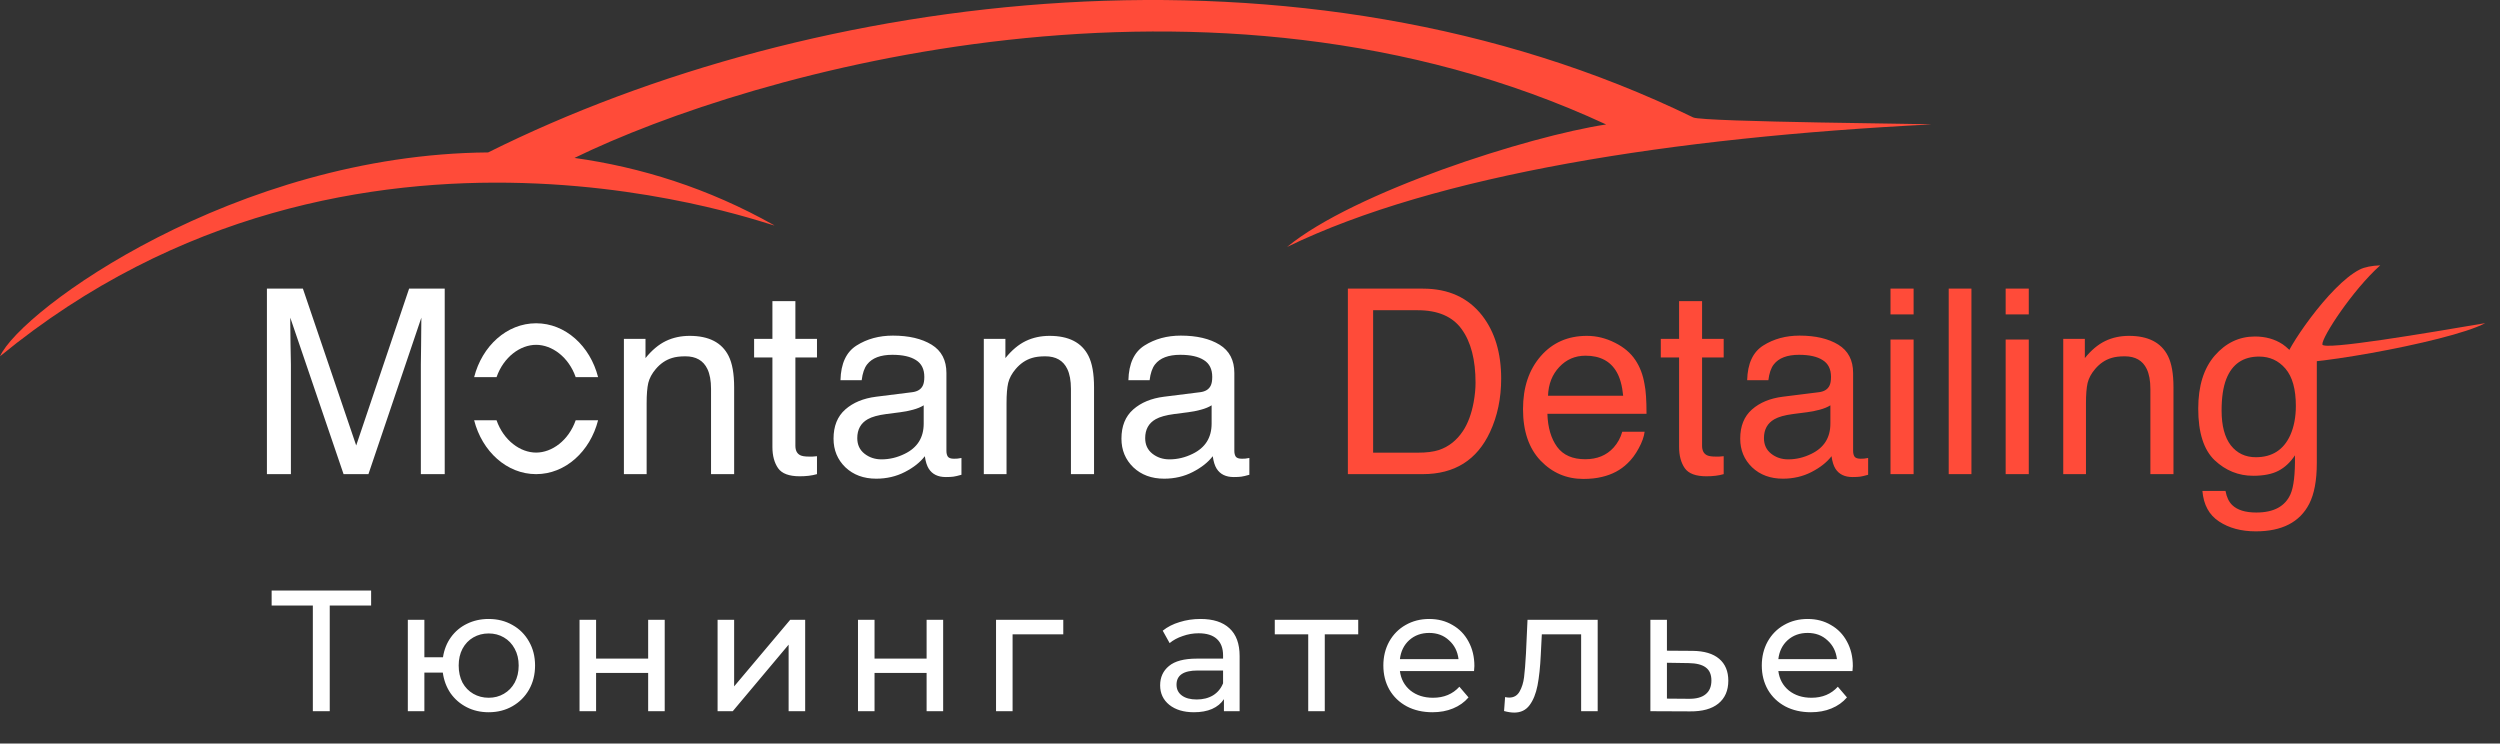 <?xml version="1.0" encoding="UTF-8"?> <svg xmlns="http://www.w3.org/2000/svg" width="232" height="69" viewBox="0 0 232 69" fill="none"><rect x="0" y="0" width="232" height="69" fill="#333333" stroke="none"/> <path d="M24.77 26.785H28.109L33.055 41.34L37.965 26.785H41.27V44H39.055V33.84C39.055 33.488 39.062 32.906 39.078 32.094C39.094 31.281 39.102 30.41 39.102 29.48L34.191 44H31.883L26.938 29.48V30.008C26.938 30.43 26.945 31.074 26.961 31.941C26.984 32.801 26.996 33.434 26.996 33.84V44H24.77V26.785ZM57.898 31.449H59.902V33.23C60.496 32.496 61.125 31.969 61.789 31.648C62.453 31.328 63.191 31.168 64.004 31.168C65.785 31.168 66.988 31.789 67.613 33.031C67.957 33.711 68.129 34.684 68.129 35.949V44H65.984V36.09C65.984 35.324 65.871 34.707 65.644 34.238C65.269 33.457 64.59 33.066 63.605 33.066C63.105 33.066 62.695 33.117 62.375 33.219C61.797 33.391 61.289 33.734 60.852 34.25C60.5 34.664 60.27 35.094 60.16 35.539C60.059 35.977 60.008 36.605 60.008 37.426V44H57.898V31.449ZM71.68 27.945H73.812V31.449H75.816V33.172H73.812V41.363C73.812 41.801 73.961 42.094 74.258 42.242C74.422 42.328 74.695 42.371 75.078 42.371C75.18 42.371 75.289 42.371 75.406 42.371C75.523 42.363 75.66 42.352 75.816 42.336V44C75.574 44.07 75.32 44.121 75.055 44.152C74.797 44.184 74.516 44.199 74.211 44.199C73.227 44.199 72.559 43.949 72.207 43.449C71.856 42.941 71.68 42.285 71.68 41.48V33.172H69.981V31.449H71.68V27.945ZM79.555 40.66C79.555 41.27 79.777 41.75 80.223 42.102C80.668 42.453 81.195 42.629 81.805 42.629C82.547 42.629 83.266 42.457 83.961 42.113C85.133 41.543 85.719 40.609 85.719 39.312V37.613C85.461 37.777 85.129 37.914 84.723 38.023C84.316 38.133 83.918 38.211 83.527 38.258L82.25 38.422C81.484 38.523 80.91 38.684 80.527 38.902C79.879 39.27 79.555 39.855 79.555 40.66ZM84.664 36.395C85.148 36.332 85.473 36.129 85.637 35.785C85.731 35.598 85.777 35.328 85.777 34.977C85.777 34.258 85.519 33.738 85.004 33.418C84.496 33.09 83.766 32.926 82.812 32.926C81.711 32.926 80.93 33.223 80.469 33.816C80.211 34.145 80.043 34.633 79.965 35.281H77.996C78.035 33.734 78.535 32.66 79.496 32.059C80.465 31.449 81.586 31.145 82.859 31.145C84.336 31.145 85.535 31.426 86.457 31.988C87.371 32.551 87.828 33.426 87.828 34.613V41.844C87.828 42.062 87.871 42.238 87.957 42.371C88.051 42.504 88.242 42.57 88.531 42.57C88.625 42.57 88.731 42.566 88.848 42.559C88.965 42.543 89.09 42.523 89.223 42.5V44.059C88.894 44.152 88.644 44.211 88.473 44.234C88.301 44.258 88.066 44.27 87.769 44.27C87.043 44.27 86.516 44.012 86.188 43.496C86.016 43.223 85.894 42.836 85.824 42.336C85.394 42.898 84.777 43.387 83.973 43.801C83.168 44.215 82.281 44.422 81.312 44.422C80.148 44.422 79.195 44.07 78.453 43.367C77.719 42.656 77.352 41.77 77.352 40.707C77.352 39.543 77.715 38.641 78.441 38C79.168 37.359 80.121 36.965 81.301 36.816L84.664 36.395ZM91.297 31.449H93.301V33.23C93.894 32.496 94.523 31.969 95.188 31.648C95.852 31.328 96.59 31.168 97.402 31.168C99.184 31.168 100.387 31.789 101.012 33.031C101.355 33.711 101.527 34.684 101.527 35.949V44H99.383V36.09C99.383 35.324 99.269 34.707 99.043 34.238C98.668 33.457 97.988 33.066 97.004 33.066C96.504 33.066 96.094 33.117 95.773 33.219C95.195 33.391 94.688 33.734 94.25 34.25C93.898 34.664 93.668 35.094 93.559 35.539C93.457 35.977 93.406 36.605 93.406 37.426V44H91.297V31.449ZM106.273 40.66C106.273 41.27 106.496 41.75 106.941 42.102C107.387 42.453 107.914 42.629 108.523 42.629C109.266 42.629 109.984 42.457 110.68 42.113C111.852 41.543 112.438 40.609 112.438 39.312V37.613C112.18 37.777 111.848 37.914 111.441 38.023C111.035 38.133 110.637 38.211 110.246 38.258L108.969 38.422C108.203 38.523 107.629 38.684 107.246 38.902C106.598 39.27 106.273 39.855 106.273 40.66ZM111.383 36.395C111.867 36.332 112.191 36.129 112.355 35.785C112.449 35.598 112.496 35.328 112.496 34.977C112.496 34.258 112.238 33.738 111.723 33.418C111.215 33.09 110.484 32.926 109.531 32.926C108.43 32.926 107.648 33.223 107.188 33.816C106.93 34.145 106.762 34.633 106.684 35.281H104.715C104.754 33.734 105.254 32.66 106.215 32.059C107.184 31.449 108.305 31.145 109.578 31.145C111.055 31.145 112.254 31.426 113.176 31.988C114.09 32.551 114.547 33.426 114.547 34.613V41.844C114.547 42.062 114.59 42.238 114.676 42.371C114.77 42.504 114.961 42.57 115.25 42.57C115.344 42.57 115.449 42.566 115.566 42.559C115.684 42.543 115.809 42.523 115.941 42.5V44.059C115.613 44.152 115.363 44.211 115.191 44.234C115.02 44.258 114.785 44.27 114.488 44.27C113.762 44.27 113.234 44.012 112.906 43.496C112.734 43.223 112.613 42.836 112.543 42.336C112.113 42.898 111.496 43.387 110.691 43.801C109.887 44.215 109 44.422 108.031 44.422C106.867 44.422 105.914 44.07 105.172 43.367C104.438 42.656 104.07 41.77 104.07 40.707C104.07 39.543 104.434 38.641 105.16 38C105.887 37.359 106.84 36.965 108.02 36.816L111.383 36.395Z" fill="white"></path> <path d="M131.586 42.008C132.375 42.008 133.023 41.926 133.531 41.762C134.438 41.457 135.18 40.871 135.758 40.004C136.219 39.309 136.551 38.418 136.754 37.332C136.871 36.684 136.93 36.082 136.93 35.527C136.93 33.395 136.504 31.738 135.652 30.559C134.809 29.379 133.445 28.789 131.562 28.789H127.426V42.008H131.586ZM125.082 26.785H132.055C134.422 26.785 136.258 27.625 137.562 29.305C138.727 30.82 139.309 32.762 139.309 35.129C139.309 36.957 138.965 38.609 138.277 40.086C137.066 42.695 134.984 44 132.031 44H125.082V26.785ZM147.266 31.168C148.156 31.168 149.02 31.379 149.855 31.801C150.691 32.215 151.328 32.754 151.766 33.418C152.188 34.051 152.469 34.789 152.609 35.633C152.734 36.211 152.797 37.133 152.797 38.398H143.598C143.637 39.672 143.938 40.695 144.5 41.469C145.062 42.234 145.934 42.617 147.113 42.617C148.215 42.617 149.094 42.254 149.75 41.527C150.125 41.105 150.391 40.617 150.547 40.062H152.621C152.566 40.523 152.383 41.039 152.07 41.609C151.766 42.172 151.422 42.633 151.039 42.992C150.398 43.617 149.605 44.039 148.66 44.258C148.152 44.383 147.578 44.445 146.938 44.445C145.375 44.445 144.051 43.879 142.965 42.746C141.879 41.605 141.336 40.012 141.336 37.965C141.336 35.949 141.883 34.312 142.977 33.055C144.07 31.797 145.5 31.168 147.266 31.168ZM150.629 36.723C150.543 35.809 150.344 35.078 150.031 34.531C149.453 33.516 148.488 33.008 147.137 33.008C146.168 33.008 145.355 33.359 144.699 34.062C144.043 34.758 143.695 35.645 143.656 36.723H150.629ZM155.82 27.945H157.953V31.449H159.957V33.172H157.953V41.363C157.953 41.801 158.102 42.094 158.398 42.242C158.562 42.328 158.836 42.371 159.219 42.371C159.32 42.371 159.43 42.371 159.547 42.371C159.664 42.363 159.801 42.352 159.957 42.336V44C159.715 44.07 159.461 44.121 159.195 44.152C158.938 44.184 158.656 44.199 158.352 44.199C157.367 44.199 156.699 43.949 156.348 43.449C155.996 42.941 155.82 42.285 155.82 41.48V33.172H154.121V31.449H155.82V27.945ZM163.695 40.66C163.695 41.27 163.918 41.75 164.363 42.102C164.809 42.453 165.336 42.629 165.945 42.629C166.688 42.629 167.406 42.457 168.102 42.113C169.273 41.543 169.859 40.609 169.859 39.312V37.613C169.602 37.777 169.27 37.914 168.863 38.023C168.457 38.133 168.059 38.211 167.668 38.258L166.391 38.422C165.625 38.523 165.051 38.684 164.668 38.902C164.02 39.27 163.695 39.855 163.695 40.66ZM168.805 36.395C169.289 36.332 169.613 36.129 169.777 35.785C169.871 35.598 169.918 35.328 169.918 34.977C169.918 34.258 169.66 33.738 169.145 33.418C168.637 33.09 167.906 32.926 166.953 32.926C165.852 32.926 165.07 33.223 164.609 33.816C164.352 34.145 164.184 34.633 164.105 35.281H162.137C162.176 33.734 162.676 32.66 163.637 32.059C164.605 31.449 165.727 31.145 167 31.145C168.477 31.145 169.676 31.426 170.598 31.988C171.512 32.551 171.969 33.426 171.969 34.613V41.844C171.969 42.062 172.012 42.238 172.098 42.371C172.191 42.504 172.383 42.57 172.672 42.57C172.766 42.57 172.871 42.566 172.988 42.559C173.105 42.543 173.23 42.523 173.363 42.5V44.059C173.035 44.152 172.785 44.211 172.613 44.234C172.441 44.258 172.207 44.27 171.91 44.27C171.184 44.27 170.656 44.012 170.328 43.496C170.156 43.223 170.035 42.836 169.965 42.336C169.535 42.898 168.918 43.387 168.113 43.801C167.309 44.215 166.422 44.422 165.453 44.422C164.289 44.422 163.336 44.07 162.594 43.367C161.859 42.656 161.492 41.77 161.492 40.707C161.492 39.543 161.855 38.641 162.582 38C163.309 37.359 164.262 36.965 165.441 36.816L168.805 36.395ZM175.438 31.508H177.582V44H175.438V31.508ZM175.438 26.785H177.582V29.176H175.438V26.785ZM180.84 26.785H182.949V44H180.84V26.785ZM186.125 31.508H188.27V44H186.125V31.508ZM186.125 26.785H188.27V29.176H186.125V26.785ZM191.469 31.449H193.473V33.23C194.066 32.496 194.695 31.969 195.359 31.648C196.023 31.328 196.762 31.168 197.574 31.168C199.355 31.168 200.559 31.789 201.184 33.031C201.527 33.711 201.699 34.684 201.699 35.949V44H199.555V36.09C199.555 35.324 199.441 34.707 199.215 34.238C198.84 33.457 198.16 33.066 197.176 33.066C196.676 33.066 196.266 33.117 195.945 33.219C195.367 33.391 194.859 33.734 194.422 34.25C194.07 34.664 193.84 35.094 193.73 35.539C193.629 35.977 193.578 36.605 193.578 37.426V44H191.469V31.449ZM209.258 31.227C210.242 31.227 211.102 31.469 211.836 31.953C212.234 32.227 212.641 32.625 213.055 33.148V31.566H215V42.98C215 44.574 214.766 45.832 214.297 46.754C213.422 48.457 211.77 49.309 209.34 49.309C207.988 49.309 206.852 49.004 205.93 48.395C205.008 47.793 204.492 46.848 204.383 45.559H206.527C206.629 46.121 206.832 46.555 207.137 46.859C207.613 47.328 208.363 47.562 209.387 47.562C211.004 47.562 212.062 46.992 212.562 45.852C212.859 45.18 212.996 43.98 212.973 42.254C212.551 42.895 212.043 43.371 211.449 43.684C210.855 43.996 210.07 44.152 209.094 44.152C207.734 44.152 206.543 43.672 205.52 42.711C204.504 41.742 203.996 40.145 203.996 37.918C203.996 35.816 204.508 34.176 205.531 32.996C206.562 31.816 207.805 31.227 209.258 31.227ZM213.055 37.672C213.055 36.117 212.734 34.965 212.094 34.215C211.453 33.465 210.637 33.09 209.645 33.09C208.16 33.09 207.145 33.785 206.598 35.176C206.309 35.918 206.164 36.891 206.164 38.094C206.164 39.508 206.449 40.586 207.02 41.328C207.598 42.062 208.371 42.43 209.34 42.43C210.855 42.43 211.922 41.746 212.539 40.379C212.883 39.605 213.055 38.703 213.055 37.672Z" fill="#FF4B39"></path> <path fill-rule="evenodd" clip-rule="evenodd" d="M0 33.065C33.05 5.94 72.44 21.363 71.85 20.907C65.71 17.447 59.44 15.512 53.31 14.656C69.74 6.647 112.28 -5.511 149.05 11.55C141.84 12.638 125.63 17.819 119.44 22.917C133.28 16.191 155.3 12.749 179.15 11.55C180.28 11.494 158 11.335 157.13 10.898C120.69 -6.85 75.4 -0.86 45.3 14.145C21.87 14.322 1.98 28.721 0 33.065Z" fill="#FF4B39"></path> <path fill-rule="evenodd" clip-rule="evenodd" d="M212.039 33.495C211.992 32.665 216.157 26.43 218.981 25.013C219.436 24.783 220.112 24.653 220.886 24.623C218.313 26.925 215.467 31.287 215.514 31.962C215.53 32.557 225.358 30.883 230.63 29.987C227.211 31.814 212.06 34.381 212.039 33.495Z" fill="#FF4B39"></path> <path d="M34.44 56.192H30.6V66H29.032V56.192H25.208V54.8H34.44V56.192ZM45.349 57.44C46.171 57.44 46.907 57.627 47.557 58C48.208 58.363 48.72 58.875 49.093 59.536C49.467 60.187 49.654 60.928 49.654 61.76C49.654 62.592 49.467 63.339 49.093 64C48.72 64.651 48.208 65.163 47.557 65.536C46.907 65.909 46.171 66.096 45.349 66.096C44.603 66.096 43.925 65.941 43.318 65.632C42.709 65.323 42.208 64.891 41.813 64.336C41.429 63.771 41.19 63.131 41.093 62.416H39.382V66H37.846V57.52H39.382V60.992H41.109C41.216 60.288 41.462 59.669 41.846 59.136C42.24 58.592 42.736 58.176 43.334 57.888C43.941 57.589 44.614 57.44 45.349 57.44ZM45.349 64.752C45.872 64.752 46.342 64.629 46.758 64.384C47.184 64.139 47.52 63.792 47.766 63.344C48.011 62.885 48.133 62.357 48.133 61.76C48.133 61.173 48.011 60.656 47.766 60.208C47.52 59.749 47.184 59.397 46.758 59.152C46.342 58.907 45.872 58.784 45.349 58.784C44.827 58.784 44.352 58.907 43.925 59.152C43.499 59.397 43.163 59.749 42.917 60.208C42.683 60.656 42.566 61.173 42.566 61.76C42.566 62.357 42.683 62.885 42.917 63.344C43.163 63.792 43.499 64.139 43.925 64.384C44.352 64.629 44.827 64.752 45.349 64.752ZM53.781 57.52H55.317V61.12H60.149V57.52H61.685V66H60.149V62.448H55.317V66H53.781V57.52ZM66.592 57.52H68.128V63.696L73.328 57.52H74.72V66H73.184V59.824L68 66H66.592V57.52ZM79.621 57.52H81.157V61.12H85.989V57.52H87.525V66H85.989V62.448H81.157V66H79.621V57.52ZM98.672 58.864H93.968V66H92.432V57.52H98.672V58.864ZM111.405 57.44C112.578 57.44 113.474 57.728 114.093 58.304C114.722 58.88 115.037 59.739 115.037 60.88V66H113.581V64.88C113.325 65.275 112.957 65.579 112.477 65.792C112.008 65.995 111.448 66.096 110.797 66.096C109.848 66.096 109.085 65.867 108.509 65.408C107.944 64.949 107.661 64.347 107.661 63.6C107.661 62.853 107.933 62.256 108.477 61.808C109.021 61.349 109.885 61.12 111.069 61.12H113.501V60.816C113.501 60.155 113.309 59.648 112.925 59.296C112.541 58.944 111.976 58.768 111.229 58.768C110.728 58.768 110.237 58.853 109.757 59.024C109.277 59.184 108.872 59.403 108.541 59.68L107.901 58.528C108.338 58.176 108.861 57.909 109.469 57.728C110.077 57.536 110.722 57.44 111.405 57.44ZM111.053 64.912C111.64 64.912 112.146 64.784 112.573 64.528C113 64.261 113.309 63.888 113.501 63.408V62.224H111.133C109.832 62.224 109.181 62.661 109.181 63.536C109.181 63.963 109.346 64.299 109.677 64.544C110.008 64.789 110.466 64.912 111.053 64.912ZM126.043 58.864H122.939V66H121.403V58.864H118.299V57.52H126.043V58.864ZM136.823 61.808C136.823 61.925 136.812 62.08 136.791 62.272H129.911C130.007 63.019 130.332 63.621 130.887 64.08C131.452 64.528 132.151 64.752 132.983 64.752C133.996 64.752 134.812 64.411 135.431 63.728L136.279 64.72C135.895 65.168 135.415 65.509 134.839 65.744C134.273 65.979 133.639 66.096 132.935 66.096C132.039 66.096 131.244 65.915 130.551 65.552C129.857 65.179 129.319 64.661 128.935 64C128.561 63.339 128.375 62.592 128.375 61.76C128.375 60.939 128.556 60.197 128.919 59.536C129.292 58.875 129.799 58.363 130.439 58C131.089 57.627 131.82 57.44 132.631 57.44C133.441 57.44 134.161 57.627 134.791 58C135.431 58.363 135.927 58.875 136.279 59.536C136.641 60.197 136.823 60.955 136.823 61.808ZM132.631 58.736C131.895 58.736 131.276 58.96 130.775 59.408C130.284 59.856 129.996 60.443 129.911 61.168H135.351C135.265 60.453 134.972 59.872 134.471 59.424C133.98 58.965 133.367 58.736 132.631 58.736ZM148.265 57.52V66H146.729V58.864H143.081L142.985 60.752C142.932 61.893 142.83 62.848 142.681 63.616C142.532 64.373 142.286 64.981 141.945 65.44C141.604 65.899 141.129 66.128 140.521 66.128C140.244 66.128 139.929 66.08 139.577 65.984L139.673 64.688C139.812 64.72 139.94 64.736 140.057 64.736C140.484 64.736 140.804 64.549 141.017 64.176C141.23 63.803 141.369 63.36 141.433 62.848C141.497 62.336 141.556 61.605 141.609 60.656L141.753 57.52H148.265ZM157.075 60.4C158.152 60.411 158.974 60.656 159.539 61.136C160.104 61.616 160.387 62.293 160.387 63.168C160.387 64.085 160.078 64.795 159.459 65.296C158.851 65.787 157.976 66.027 156.835 66.016L153.155 66V57.52H154.691V60.384L157.075 60.4ZM156.707 64.848C157.4 64.859 157.923 64.72 158.275 64.432C158.638 64.144 158.819 63.717 158.819 63.152C158.819 62.597 158.643 62.192 158.291 61.936C157.95 61.68 157.422 61.547 156.707 61.536L154.691 61.504V64.832L156.707 64.848ZM171.942 61.808C171.942 61.925 171.931 62.08 171.91 62.272H165.03C165.126 63.019 165.451 63.621 166.006 64.08C166.571 64.528 167.27 64.752 168.102 64.752C169.115 64.752 169.931 64.411 170.55 63.728L171.398 64.72C171.014 65.168 170.534 65.509 169.958 65.744C169.393 65.979 168.758 66.096 168.054 66.096C167.158 66.096 166.363 65.915 165.67 65.552C164.977 65.179 164.438 64.661 164.054 64C163.681 63.339 163.494 62.592 163.494 61.76C163.494 60.939 163.675 60.197 164.038 59.536C164.411 58.875 164.918 58.363 165.558 58C166.209 57.627 166.939 57.44 167.75 57.44C168.561 57.44 169.281 57.627 169.91 58C170.55 58.363 171.046 58.875 171.398 59.536C171.761 60.197 171.942 60.955 171.942 61.808ZM167.75 58.736C167.014 58.736 166.395 58.96 165.894 59.408C165.403 59.856 165.115 60.443 165.03 61.168H170.47C170.385 60.453 170.091 59.872 169.59 59.424C169.099 58.965 168.486 58.736 167.75 58.736Z" fill="white"></path> <path fill-rule="evenodd" clip-rule="evenodd" d="M53.424 39C52.766 40.881 51.219 42 49.752 42C48.284 42 46.737 40.881 46.079 39H44C44.738 41.892 47.033 44 49.752 44C52.47 44 54.766 41.892 55.503 39H53.424ZM46.079 35C46.737 33.119 48.284 32 49.752 32C51.219 32 52.766 33.119 53.424 35H55.503C54.766 32.108 52.47 30 49.752 30C47.033 30 44.738 32.108 44 35H46.079Z" fill="white"></path> </svg> 